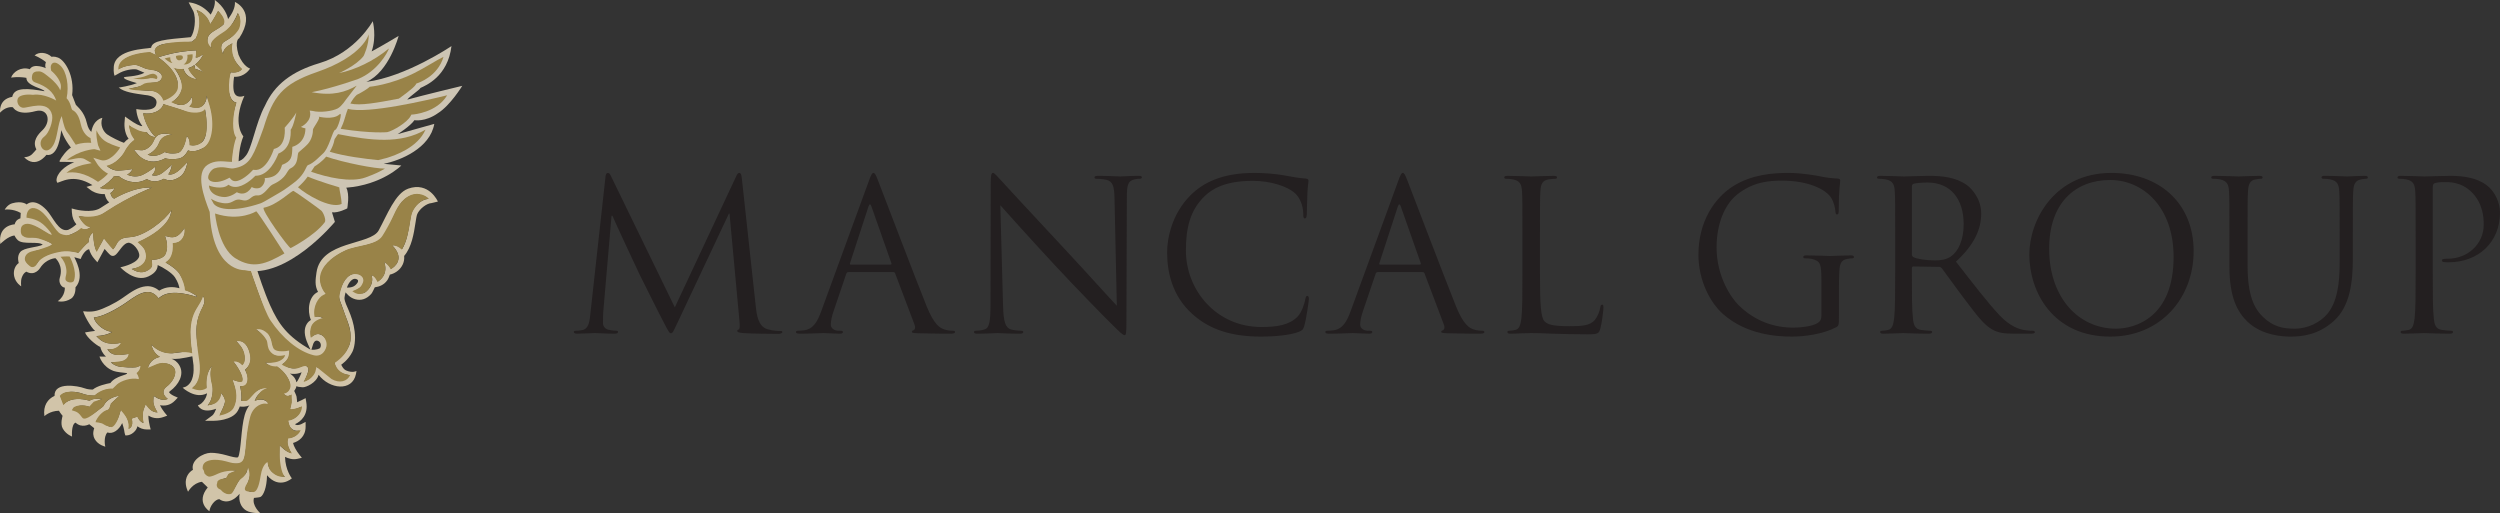 <?xml version="1.0" encoding="UTF-8"?><svg id="Layer_2" xmlns="http://www.w3.org/2000/svg" viewBox="0 0 472.287 96.941"><rect x="0" y="0" width="472.287" height="96.941" fill="#333333" stroke="none"/><defs><style>.cls-1{fill:#231f20;}.cls-2{fill:#998348;}.cls-3{fill:#d1c4a9;}.cls-4,.cls-5{fill:#85754e;}.cls-5{stroke:#fff;stroke-dasharray:5.816 5.816;stroke-width:.485px;}.cls-6{fill:#cdc5b4;}</style></defs><g id="Layer_1-2"><path class="cls-4" d="M18.253,24.616c-.135.761.05,1.834.273,2.823,0,0,.452,1.037.45,1.037l-1.093-.295c-.134-.035-2.937.212-5.227,2.019.924.044,2.379-.696,3.396-.109,0,0,1.262.728,1.262.728l-1.43.28c-.026.004-1.972.398-3.338,1.548,1.369-.248,3.414-.081,5.973,1.707.799-.487,1.522-1.126,1.883-1.551-1.242-.629-1.938-1.691-1.974-1.747l-.807-1.259,1.427.444c1.46.453,3.115-1.416,3.653-2.387-.866-.288-2.216-.711-3.059-1.355-.5-.381-1.129-1.132-1.388-1.883"/><path class="cls-4" d="M18.253,24.616c-.135.761.05,1.834.273,2.823,0,0,.452,1.037.45,1.037l-1.093-.295c-.134-.035-2.937.212-5.227,2.019.924.044,2.379-.696,3.396-.109,0,0,1.262.728,1.262.728l-1.43.28c-.026.004-1.972.398-3.338,1.548,1.369-.248,3.414-.081,5.973,1.707.799-.487,1.522-1.126,1.883-1.551-1.242-.629-1.938-1.691-1.974-1.747l-.807-1.259,1.427.444c1.46.453,3.115-1.416,3.653-2.387-.866-.288-2.216-.711-3.059-1.355-.5-.381-1.129-1.132-1.388-1.883"/><path class="cls-4" d="M19.047,30.241l-1.427-.444.807,1.259c.036.056.732,1.119,1.974,1.747-.36.425-1.083,1.064-1.883,1.551-2.559-1.788-4.604-1.956-5.973-1.707,1.366-1.15,3.312-1.544,3.338-1.548l1.43-.28c.001,0-1.262-.728-1.262-.728-1.017-.586-2.472.153-3.396.109,2.291-1.808,5.094-2.055,5.227-2.019l1.093.295c.002,0-.45-1.037-.45-1.037-.224-.989-.408-2.062-.273-2.823.259.751.888,1.503,1.388,1.883.842.644,2.193,1.067,3.059,1.355-.538.971-2.193,2.84-3.653,2.387Z"/><path class="cls-5" d="M19.047,30.241l-1.427-.444.807,1.259c.036.056.732,1.119,1.974,1.747-.36.425-1.083,1.064-1.883,1.551-2.559-1.788-4.604-1.956-5.973-1.707,1.366-1.15,3.312-1.544,3.338-1.548l1.43-.28c.001,0-1.262-.728-1.262-.728-1.017-.586-2.472.153-3.396.109,2.291-1.808,5.094-2.055,5.227-2.019l1.093.295c.002,0-.45-1.037-.45-1.037-.224-.989-.408-2.062-.273-2.823.259.751.888,1.503,1.388,1.883.842.644,2.193,1.067,3.059,1.355-.538.971-2.193,2.84-3.653,2.387Z"/><path class="cls-3" d="M77.077,35.658c-2.407.868-3.924,4.904-5.53,7.859-1.544,2.841-10.914,1.896-11.761,7.98-.183,1.32-.361,2.418.29,3.647-1.791.812-2.074,3.525-1.347,5.29-.286.183-.552.424-.758.746-.602.938-.526,2.245.226,3.885l.461,1.002c-4.374-2.539-6.006-4.776-7.632-8.406-1.143-2.552-2.307-6.19-2.307-6.19-.514-1.843-5.755-18.504-2.745-25.72,0,0-2.186-2.354.199-7.66,0,0-1.741.776-2.033-1.021-.176-1.083.082-2.567.082-2.567,2.048.125,3.023-1.556,3.023-1.556,0,0-1.239-.308-2.188-2.601-.809-2.844.122-3.11.118-3.109,3.359-5.112-.793-6.87-.793-6.87.071,1.09-.527,2.209-1.297,3.246-.114-.683-.732-2.36-2.511-3.613.144.893-.362,2.086-.776,2.761-1.817-2.259-4.162-2.314-4.162-2.314l.886,1.668c.589,1.386.215,4.045-.477,4.906-4.815.437-7.312.607-7.496,2.009-.878.222-6.772.198-7.054,3.569-.102,1.212.152,1.714.152,1.714l1.073-.603c1.282-.636,2.848-.719,3.179-.561.669.318,1.426.576,1.375.604-1.43.786-3.834.659-3.868.887-.041.275.901.627,2.455,1.06-1.309.552-3.434.844-3.434.844,1.078.896,2.989,1.109,4.894,1.39,1.788.132,2.46.844,2.203,1.737-.272,1.631-3.773.932-3.773.932-.021.019.071,1.905,1.148,3.219-.401.061-1.427-.491-2.522-1.273l-.76-.532c-.116,1.115-.142,1.602-.06,2.235.083.647.318,1.442.733,1.948-.312.203-.615.469-.88.781-.719-.235-2.483-1.103-3.177-1.598-.644-.46-1.437-1.734-.892-3.122,0,0-1.685.248-2.087,2.656-.299-.264-.644-.756-.844-1.66-.492-2.227-1.841-3.108-2.08-3.464l-.703-1.832c.473-3.603-1.319-6.559-2.667-7.079-.756-.291-1.202-.143-1.202-.143-.953-.876-2.42-1.005-3.227-.26,0,0,1.106.414,2.145,1.255,0,0-.293.758,0,1.15,0,0-2.323-1.052-3.047.19-1.632-.553-3.173.522-3.534,1.586,0,0,.913-.11,1.433-.093.972.031,1.459.144,1.459.144-.062,1.551,3.347,2.037,3.42,2.526-2.984-.514-5.724-.856-6.092,1.057C-.378,18.773.021,21.289.021,21.289c.832-.97,1.954-1.146,2.433-1.016,0,0,.759,1.682,4.29.715,2.348-.598,3.033,1.946,1.246,3.641-.756.717-1.964,2.016-1.117,3.588,0,0-.431.558-.832.932-.6.559-1.484.557-1.484.557,2.239,2.283,4.201-.448,4.201-.448,2.381.42,2.693-4.056,2.828-4.679,0,0,.367,1.45,1.812,3.307-.772.453-1.767,1.74-2.177,2.564l.122.131c.015-.004,1.549-.019,2.672.074-1.781.66-3.406,2.179-3.337,3.491l.115.365c.603.052,2.908-1.888,6.672.461-.03.01-.06.022-.088.03l-1.038.302.861.655c.057.043,1.054.779,2.581.707.154.703.438,1.227.852,1.566-.41.259-.789.504-1.128.721l-.552.355c-1.628,1.035-4.659.265-4.689.258l-.721-.188.039.743c.053.994.389,1.723.851,2.252-.462.417-1.051.84-1.567,1.054-1.802.487-2.857-2.455-4.054-3.73-2.37-2.52-3.771-1.074-3.771-1.074,0,0-.83-.766-2.758-.213-.876.251-1.398,1.193-1.398,1.193,0,0,1.505-.244,3.032.628l-.062,1.012s-.463.154-.713.418c-.311.354-.373.72-.373.72,0,0-3.2.1-2.717,3.717,0,0,1.457-1.515,2.689-1.605,0,0,.231.537.643.898,1.038.895,3.9.112,4.687.84-1.127.544-3.531.514-4.255,1.387-.697.84-.27,2.067-.27,2.067-.651.449-1.083,1.383-.877,2.465.246,1.289,1.331,1.943,1.331,1.943,0,0-.121-.981.101-1.624.338-.982.884-1.142.884-1.142,1.605.903,2.558-.643,2.593-.699,1.135-1.781,2.894-1.853,2.894-1.853,0,0,1.573,1.335.82,3.711-.268.846.265,1.799.953,1.852,0,0,.124,1.541-1.331,2.556,0,0,1.203.363,2.504-.473.948-.61.838-2.135.838-2.135,1.962-2.154-.305-5.694-.206-5.697l1.181.34c.501-1.262,1.213-1.828,1.608-1.841.18.67.525,1.297,1.039,1.878l.516.585,1.37-2.526c.361.429.825.955,1.116,1.181.146.114.329.164.512.14.398-.051.665-.396,1.068-.918.517-.67,1.251-1.76,2.044-1.546.98.264,2.22,1.998,1.674,2.841-.694,1.239-3.437,1.772-3.437,1.772.111.121,2.747,2.944,5.328,1.71,1.431-.685,1.706-1.508,1.725-2.135.953.406,2.721,1.477,3.263,2.331.561.886.771,1.586.843,2.057-1.168-.333-2.508-.361-3.824.454-.458-.388-1.327-.939-2.49-.834-1.481.134-2.815,1.075-4.105,1.985l-.321.226c-1.484,1.038-3.574,2.049-4.862,2.397-1.288.347-2.577.099-2.577.099-.016.385,1.347,3.007,2.241,3.725-.094-.008-1.894.289-1.894.289.248.842,1.974,2.352,2.887,2.757.108.466.379,1.198,1.062,1.797l-.073.013-1.15-.008s.545,1.933,2.676,2.726c.516.192,1.948.346,2.527.401.177.39-2.093.448-3.146,1.876-.712.136-2.502.532-3.302,1.226-.297.012-.946.004-1.617-.247-1.164-.437-5.745-1.278-5.626,1.451-1.272.567-2.203,1.848-1.912,3.828,0,0,1.003-.993,2.748-1.025.199.376.687.967.687.967,0,0-.493,1.49.024,2.394.657,1.15,1.76,1.514,1.76,1.514,0,0-.199-2.274.661-2.627,1.198,1.113,2.588.306,2.588.306l.937.743c-.307.916-.184,1.548.085,2.037.64,1.164,2.015,1.452,2.015,1.452-.053-.041-.388-1.842.388-2.682,1.034.356,2.173-.437,2.803-1.778.132.448.357,1.093.45,1.862l.133.469c.063.005,1.005.132,1.838-.831.219-.252.368-.551.453-.888.442.338,1.034.604,1.802.604h.704l-.176-.681c-.093-.366-.262-1.211-.264-1.941.634.386,1.608.713,2.827.277l.732-.261-.495-.599c-.273-.331-.639-.875-.865-1.384.844.169,1.929.069,2.822-.867l.538-.564-.714-.312c-.492-.217-.93-.587-.931-.727.001-.002.02-.07.177-.186,1.617-1.191,2.754-3.146,1.782-4.839-.434-.755-1.01-1.105-1.486-1.266.4.033.907.041,1.491-.032.748-.093,1.77-.304,2.426-.448.015.099.029.196.043.289.088.599.164,1.117.182,1.406.06,1.027.124,3.169-1.448,4.043l-.603.203s2.37,2.23,4.606,1.05c-.04.347-.18.75-.406,1.127-.362.602-.87,1.038-1.326,1.14,0,0,.643,1.689,3.453.653-.21.578-.467,1.083-.75,1.291l-1.343.984h1.665c.14,0,3.431-.021,4.502-1.857.163-.278.289-.561.393-.844.472.066,1.204.086,1.826-.231-.358.448-.675,1.044-.901,1.841-.37,1.296-.531,3.01-.674,4.52-.126,1.337-.298,3.166-.592,3.458-.243.179-1.427-.16-2.137-.362-1.067-.304-2.186-.49-3.035-.473-1.413.03-3.802,1.402-3.339,3.22,0,0-1.053.51-1.312,1.835-.224,1.149.388,2.295.388,2.295,0,0,.924-1.685,2.621-1.872.018.008,1.079,1.054,1.097,1.062-2.334,2.84.321,4.495.321,4.495.058-.874,1.018-2.283,1.892-2.271,0,0,1.688,1.444,3.809-1.02-.239,1.352.262,2.58,1.252,3.162.955.562,2.645.484,2.645.484,0,0-1.616-1.422-1.185-2.871.005-.018,1.056-.071,1.274-.205.497-.305,1.149-1.671,1.194-4.078,2.321,2.752,4.69.585,4.69.585,0,0-1.242-1.546-1.286-4.057.601.309,1.438.577,2.338.372l.839-.19-.532-.678c-.447-.57-1.012-1.505-1.133-2.128,1.016-.284,2.373-1.153,2.373-3.085v-.897l-.796.413c-.164.082-.71.286-1.044.131-.029-.014-.088-.043-.153-.117,1.139-.506,2.526-1.78,2.116-4.181l-.125-.736-.662.342c-.314.162-.643.313-.938.435,0,0-.05-.763-.108-1.053-.057-.29-.443-1.079-.443-1.079.205-.275.366-.589.44-.926q.132.184,1.176.234c.579.027,2.582-.814,2.991-2.361,2.035,2.711,6.348,3.246,7.058-.13l.1-.593s-.716.443-1.961-.093c-.598-.258-.919-1.096-.919-1.096,0,0,1.28-.822,2.082-2.382.396-.77.652-2.261.453-3.884-.194-1.576-.583-2.718-1.204-4.175-.248-.581-.679-1.421-.722-2.089-.012-.194.154-.947.204-1.127.196.166.715.989,1.829,1.298,1.073.3,2.144-.011,3.04-1.026.202-.229.654-1.229.654-1.229.83-.115,1.712-.422,2.355-1.324.186-.261.364-.699.498-1.079.758-.142,1.898-.76,2.425-1.908.198-.432.338-.98.271-1.617,1.428-1.649,1.833-4.267,2.128-6.186.114-.741.221-1.441.351-1.732.445-1.001,1.786-2.025,2.708-2.068l1.185-.287s-1.687-3.855-5.653-2.423ZM56.055,72.16c-.02.017-.039.038-.056.058-.082-.512-.404-1.097-1.227-1.642.596.095,1.196.09,1.734-.076.175-.056.331-.115.476-.172-.245.66-.73,1.649-.927,1.832ZM65.539,54.334c.294-.914.931-1.637,1.444-1.662.346-.016.588.171.63.26.042.087.053.301-.091.505-.418.591-.903.91-1.983.897ZM77.841,39.992c-.189.425-.297,1.124-.432,2.009-.241,1.562-.559,3.621-1.45,5.057-1.007-.944-1.901-.735-1.901-.735,1.115,1.131,1.472,2.191,1.056,3.152-.276.64-.821,1.077-1.232,1.296-.552-1.017-1.313-1.281-1.313-1.281.357,1.018.29,1.927-.201,2.7-.284.445-.653.767-.983.989-.56-1.226-1.237-1.194-1.237-1.194.396.943.019,1.994-.53,2.617-.547.618-.897.934-1.558.749-.296-.082-.936-.252-1.17-.369.517-.195,1.079-.475,1.419-.853.45-.497.578-1.126.335-1.638-.251-.532-.847-.828-1.595-.794-1.36.064-2.524,1.591-2.965,3.89-.172.899.323,1.54.704,2.778.446,1.447,1.292,3.075,1.404,4.511.131,1.67-.09,2.268-.751,3.37-.697,1.161-2.397,1.78-2.224,2.459.56,2.198,2.355,1.957,2.801,2.198-.853,1.42-3.992-.004-5.362-1.162l-1.229-.608c-.002-.001-.133.802-.133.802-.12.73-.457,1.294-1.001,1.676-.267.188-.551.308-.807.385.425-.816.829-1.865.78-2.268-.039-.327-.231-.487-.342-.553-.352-.211-.732-.062-1.174.111-.158.062-.336.132-.52.189-.911.283-1.851.078-2.809-.747.263-.09.221-.138.44-.309.489-.381.771-.935.837-1.643l.011-.824-.859.165c-.644.05-1.489.122-1.982-.331-.327-.299-.423-1.064-.529-1.487-.099-.396-.433-1.14-.76-1.454-1.239-1.19-2.285-.656-2.285-.656l-.002-.001c.012.005,1.03.6,1.791,1.945.12.212.225.606.264.892.07.505.045,1.054.661,1.619.591.542,1.358.756,2.515.624-.063.102.145.276-.846.771-1.012.506-2.617.446-2.617.446.931.747,1.511,1.052,2.244.822,0,0,1.866,1.044,2.425,3.049.246.892-.297,1.785-1.189,1.933,0,0,.443.879,1.301.383,0,0,.244.749.185,1.302-.053.482-.284,1.393-.284,1.393.158.129,1.126-.005,2.101-.486-.063,1.873-1.743,2.343-1.956,2.395l-.524.126c-.003.001.12.526.12.526.183.799.625,1.151.962,1.308.36.165.744.179,1.078.132-.395,1.124-1.609,1.312-1.771,1.332l-.396.048c-.004,0-.076.393-.076.393-.145.77.315,1.745.747,2.454-.764-.187-1.359-.704-1.367-.71l-.892-.793c-.001,0-.017,1.191-.017,1.191-.028,2.229-.119,3.832,1.083,4.794-1.302-.091-2.625-.722-2.985-1.755-.282-.453-.243-1.017-.183-1.197,0,0-1.169-.398-1.701,1.933-.429,1.883-.683,3.596-.86,3.671-1.028.435-1.584-.013-1.534-.959,1.194-2.453.539-3.645.539-3.645l-.369.119c.004.045.08,1.125-.724,1.598-.829.487-1.542,2.176-1.965,2.773-.253.357-.573.846-1.367.509-.431-.183-.868-.777-1.187-1.029-.508-.402-.118-1.269-.069-1.3.568-.375,1.4-.492,1.4-.492l.372-.697c.532-.362.822-.278,1.417-.674,0,0-1.142-.357-2.725.078,0,0-2.296.79-2.373.791-.758-.221-.508-.766-.911-1.385.208-.467-.028-1.154,2.017-1.268.633-.035,4.653,1.042,5.25.08.42-.676.539-1.765.769-4.204.135-1.465.45-3.083.789-4.283.485-1.717,1.788-2.493,3.082-2.319l.248-.174s-.692-1.265-2.669-.531c.032-.036.084-.06.096-.108.443-1.518,2.433-2.272,2.433-2.272-1.371-.356-2.493.711-3.243,1.542-.26.289-.53.589-.702.69-.31.18-.753.191-1.105.156.139-.943-.051-2.055-.213-2.772.257-.016.62.131.864-.027.243-.158.545-.468.609-1.057.073-.652-.155-1.333-.543-2.02.806-.642,1.297-1.567.99-2.894-.735-3.177-2.685-2.558-2.685-2.558.368.509,1.363,1.217,1.563,2.845.081.664.019,1.236-.41,1.629-.956-1.033-1.723-.63-1.723-.63.547.649,1.835,2.52,1.724,3.508-.021.198-.091.244-.119.261-.168.112-.555.071-.761.006l-1.013-.312c-.003,0,.332,1.004.332,1.004.317.952.71,2.784-.218,4.378-.415.71-1.498,1.055-2.41,1.207.453-.913.832-1.777.929-2.271.248-.744-.768-1.837-.768-1.837-.059.458-.188.846-.386,1.17l-.009-.002c-.001.008-.002.015-.003.022-.153.247-.346.458-.585.633-.451.332-1,.493-1.512.564.149-.178.292-.375.419-.586.507-.846.712-2.441.464-3.383-.333-1.263-.443-2.641.029-3.493,0,0-1.466.966-1.17,4.128l-.062-.089c-.974.691-1.726.373-2.461.041,1.087-.694,1.844-2.499,1.253-5.897-.275-1.584-.731-3.779-.547-5.665.162-1.655.71-2.699,1.204-3.74.672-1.417-.08-2.035-.08-2.035-.052.261-.265.731-.545,1.239-.604,1.09-1.486,2.032-1.76,4.357-.179,1.521.008,3.31.215,4.803-1.311.187-3.324.482-3.663.482-2.65,0-3.943-1.692-3.943-1.692.278,1.772,1.617,2.366,1.617,2.366-2.081.496-2.314,2.262-2.314,2.262l1.802-.791c1.14-.446,2.643-.232,3.188.66.684,1.12-.418,2.758-1.393,3.476-.57.419-.648.876-.613,1.184.054.49.431.882.807,1.159-.923.427-1.861-.101-1.908-.128l-.763-.441c-.002-.001-.057.877-.057.877-.048.759.403,1.634.791,2.236-1.015.006-1.585-.818-1.616-.857l-.607-.736c-.002-.002-.385.984-.385.984-.285.761-.18,1.864-.053,2.619-.812-.323-1.07-1.206-1.088-1.249l-1.124.401c.179.75.122,1.302-.168,1.64-.131.152-.122.185-.31.258.186-.956-.388-2.199-.844-2.759l-.699-.901-.35,1.144c-.474,1.542-1.461,2.248-1.858,2.126-.293-.092-.61-.264-.999-.563-.425-.327-.935-.19-1.471-.435.293-.398,1.076-1.471,1.473-1.707.952-.57,1.024-.529,1.024-.529,0,0,.22-.978.529-1.288.309-.31,1.469-1.341,1.469-1.341-2.121.312-2.933,1.512-3.098,1.959-.198.21-.448.391-.712.58-.713.507-1.949,1.719-3.046,1.299-1.256-.48-1.26-1.375-2.07-1.099.15-.204.192-.399.431-.519,1.304-.66,2.812-.031,2.812-.031,0,0,.452-.554.994-.865.821-.473,1.324-.697,1.324-.697-.894,0-1.629-.125-2.39.357-.712-.203-2.631-.644-4.036.065-.379.191-.588.327-.833.644l-.614-1.565c.882-1.174,3.119-.857,4.134-.477,1.172.439,2.314.391,2.359.385,0,0,1.432-1.341,3.495-1.25l.846-.828c.694-.644,2.867-1.016,3.991-.919,0,0,.234-.462-.294-1.214.825-.684.699-1.527.699-1.527l-.871.351c-.011.002-.787.18-3.017-.068-.9-.101-1.507-.542-1.834-.843l1.436-.048c2.011-.126,2.042-1.564,2.042-1.564-1.532.225-2.775.379-3.532-.194-.281-.21-.473-.457-.605-.692,1.048.315,2.33-.275,2.776-1.267,0,0-2.364.789-4.049-.449-.294-.216-.652-.575-.793-.744,2.23-.149,2.924-.793,2.924-.793-2.032-.298-3.294-1.959-3.413-2.723,2.345-.201,5.916-2.684,6.076-2.795l.323-.228c1.172-.828,2.386-1.682,3.576-1.79,1.138-.105,1.88.76,1.911.796l.334.395c.002.002.415-.31.415-.31,2.17-1.639,6.699.029,6.699.029.335-.116-.243-.387-.359-.463-.414-.272-1.041-.644-1.685-.842.004-.599-.129-1.543-1.022-2.953-.519-.821-1.624-1.618-2.667-2.201.38-.224.762-.541.986-.963.475-.897.509-1.9.437-2.637.336-.006.807-.154,1.181-.34.553-.277,1.224-1.319.971-2.669,0,0-.727,1.256-1.676,1.677-.41.181-.967.133-1.151.09l-.903-.211c-.002,0,.253.89.253.89.134.471.256,1.733-.222,2.635-.369.697-1.571.934-2.003.967l-.564.042c-.001,0,.061.562.061.562.057.51.111.993-1.08,1.562-.937.448-1.955.075-2.739-.406.84-.189,2.017-.321,2.566-1.402.288-.563.306-1.251.081-1.941-.23-.702-.74-1.143-1.359-1.715,6.62-2.957,6.172-6.05,6.172-6.05-1.137,1.88-5.112,4.961-7.763,5.086-2.443.115-2.336,1.157-2.961,1.969-.088.114-.115.186-.206.294-.359-.366-.877-1.01-1.195-1.412l-.566-.695-.438.843-.953,1.648c-.639-1.1-.615-3.559-.615-3.559-.644.446-.888,1.078-.925,1.87-.436.299-1.385,1.353-1.969,2.022-.455-.365-2.251-.383-2.687-.397-.904-.029-4.045.704-4.755,1.925-.809,1.391-1.442,1.089-2.13.359-.414-.438-.411-.903-.208-1.261.505-.891,3.357-1.347,3.36-1.331.914-.329,1.662-.918,1.662-.918.097-.026-2.021-1.233-3.299-1.329-.757-.057-1.931.09-2.234-.357-.138-.203-.371-.549-.306-1.115.107-.942,1.083-.796,1.747-.761,1.047.184,3.302,1.753,4.108,2.167,1.35.695,4.67-.909,5.338-1.536.657.383,1.346.04,1.941-.356,0,0-1.472-.178-2.362-2.022,1.153.19,3.153.565,4.675-.518l.631-.388c4.302-2.842,8.482-4.488,8.482-4.488-3.359-.253-7.14,2.08-7.14,2.08-.335-.128-.568-.481-.7-1.043.715-.448.764-.993.764-.993-.944.458-2.119.143-2.71.024,1.151-.64,2.219-1.6,2.659-2.265.307.062.616.087.928.076.858.74,2.902,1.68,4.989.637.084-.041.162-.087.24-.131.947.594,2.001.594,3.14-.006.026-.014.053-.033.08-.05.812.396,1.78.51,3.15-.448,1.037-.726,1.351-2.793,1.351-2.793,0,0-1.283,1.414-1.977,1.9-.749.525-1.246.615-1.682.504.578-.77.613-1.594.735-1.858,0,0-1.706,1.539-2.166,1.781-.623.328-1.155.408-1.655.239.876-.83.626-1.621.648-1.673,0,0-.979.873-2.353,1.561-1.11.554-2.218.345-2.986.003.362-.146.879-.622,1.027-1.068,0,0-2.402.435-3.268.257-.623-.128-1.141-.449-1.53-.774,1.679-.368,3.098-2.123,3.588-3.104.466-.929,1.385-1.763,1.706-1.763,0,0-1.072-1.68-1.072-2.8.952,1.008,2.703,1.353,3.27,1.26.61.978,1.677.903,1.677.903-1.859-1.661-2.365-4.505-2.365-4.505,1.679.313,3.499-.435,3.839-1.726.279.197,3.641,1.123,4.079,1.36.728.393,3.148.952,3.775-.308.286,1.656.668,5.476-.77,6.254-1.051.569-1.656.543-2.109.376.072-1.333-.63-1.634-.63-1.634-.324,1.865-.974,3.058-1.737,3.191-1.32.23-2.133-.095-2.14-.097l-.255-.104c-.004-.002-.239.14-.239.14-1.275.771-2.291.659-2.969.376.922-.394,1.764-1.155,2.172-2.22.614-1.603,2.486-1.542,2.486-1.542-1.289-.297-2.853-.541-3.499,1.074-.446,1.118-1.556,1.943-2.473,1.841l-1.358-.15.881,1.044c.7.829,2.645,1.992,5.104.639.419.117,1.29.281,2.477.075.837-.145,1.427-.768,1.844-1.569.834.321,1.657.174,2.932-.464,1.733-.866,2.519-4.388.976-8.881l-.387-.974s.066,2.118-1.906,2.254c-.02.001-1.345-.185-1.362-.196.916-.497.484-1.834.484-1.834-1.475,2.632-3.508,1.04-3.651.944.67-.591,1.692-1.386,1.823-2.806.085-.93-.63-2.344-1.415-3.51 0,0,.586.269,1.641.073.264,1.056,1.366,1.902,2.519,1.984,0,0-1.423-1.436-1.574-2.148.739-.226,1.118-.572,1.118-.572l.156.746c.529.057,1.541.597,1.683.812,0,0-.957-1.259-1.696-1.655.902-.649,1.476-1.746,1.476-1.746.011-.008-.1-.106-.099-.106-.194.079-.986.641-1.266.507l.146-.934-.053-.39c-.223-.015-2.579.152-4.276.525-1.706.375-2.937.788-2.937.788,0,0,3.093,2.043,3.636,4.455.377,1.673-1.941,3.448-2.539,3.569-.448-1.05-1.442-1.701-2.486-1.734-.912.103-3.861-.312-4.046-.415,2.766-.325,2.766-1.017,4.926-1.112.89-.039,1.986-1.098.68-1.972-.494-.33-1.242-.458-2.137-.579-.789-.106-1.659-.836-2.511-.789-2.025.111-2.854.755-2.854.755-.204-2.855,5.803-3.05,5.839-3.058l1.109.494-.245-.877c.539-1.591,2.45-1.303,7.017-1.678l.739-.609c.884-1.574,1.086-3.651.174-5.346.419.125,1.894.751,2.54,2.716.802-1.111,1.498-2.562,1.498-2.562,0,0,1.24,1.302,1.103,2.419l-.083.092c-.686.776-2.591,1.39-2.918,2.364-.569,1.696.669,2.051.669,2.051,0,0-.287-.764.553-1.555.411-.387,1.766-1.139,2.54-1.887.637-.615,1.423-1.989,1.867-3.099,0,0,.667,1.222.328,2.242-.865,2.594-2.838,2.821-3.267,3.503-.625.996.198,2.011.198,2.011,0,0-.356-.948,1.709-2.048,0,0-.557,1.253.272,2.923.472.951,1.465,1.912,1.465,1.912-.404.857-2.048.632-2.048.632-.735,1.478-.697,5.449,1.061,5.733-1.59,4.73-.166,6.655-.166,6.655-1.883,4.123-.121,18.806,2.883,25.359,0,0,2.263,6.27,2.711,7.529,1.336,3.767,6.731,8.143,8.438,8.269,1.161.085,2.147.435,2.873-.783.332-.557.629-1.303.398-1.939-.223-.612-.806-1.181-1.437-1.338-.622-.155-1.164.219-1.514.526-.237-.811-.111-1.403.061-1.893.463-1.309,2.344-1.507,2.344-1.507-.494-.347-1.039-.574-1.535-.446-.766-1.875,1.298-3.792,1.395-3.849l.576-.334c.001-.001-.367-.557-.367-.557-.73-1.108-.922-2.244-.574-3.375.633-2.048,2.63-3.438,4.507-4.312,2.1-.976,6.154-.94,7.534-3.042.545-.832,1.048-2.274,1.429-3.104.825-1.793,1.499-3.553,3.474-4.305,1.362-.517,2.767.182,3.294.62-1.504.129-2.654,1.373-3.125,2.433ZM58.823,66.069l.342-1.084c.025-.074.267-.76.801-.626.357.089.515.338.585.529.107.294.068.634-.099.867-.107.123-.728.374-1.629.315Z"/><path class="cls-2" d="M12.37,52.744c.047.654,1.396.855,1.603.27.677-1.917-.819-4.554-.819-4.554-.591-.068-1.724.049-1.724.049,0,0,.706.675.99,1.804.353,1.4-.096,1.777-.05,2.432Z"/><path class="cls-2" d="M77.739,36.81c-1.976.746-2.821,2.635-3.651,4.425-.382.828-1.32,2.52-1.865,3.353-1.192,1.822-4.845,1.728-6.947,2.698-1.88.869-4.046,2.326-4.684,4.372-.351,1.13-.092,2.365.635,3.475,0,0,.315.353.314.354l-.414.218c-.936.376-2.126,2.211-1.683,4.206.496-.128,1.038-.162,1.532.184,0,0-1.721.292-2.183,1.601-.172.49-.303,1.304-.066,2.114.35-.306.994-.829,1.616-.674.631.157,1.005.615,1.228,1.228.231.636.166,1.337-.34,2.045-.508.71-1.239.879-1.954.705-2.933-.712-5.96-3.283-8.191-6.599-1.228-1.826-3.681-9.283-3.681-9.283-1.383-3.994-2.8-6.078-3.684-17.108-.171-2.607.278-6.778.921-8.13-.851-1.04-.759-3.918.002-6.611-1.841-.275-1.447-4.291-1.061-5.733.884.249,1.864-.159,2.15-.602,0,0-2.345-1.731-1.839-4.864-.061.036-.484.282-.484.282,0,0-1.208.472-1.273,1.698,0,0-.868-1.619.258-2.28,1.174-.686,2.039-1.294,2.663-2.273.429-.675.556-2.341-.132-3.137-.059.295-.864,2.428-2.697,3.58-2.083,1.309-2.72,2.086-2.263,2.961,0,0-.648-.459-.729-1.233-.044-.412-.116-1.189,1.199-1.911,1.325-.727,1.859-1.34,1.859-1.34.474-1.118-1.101-2.442-1.101-2.442,0,0-.934,1.706-1.48,2.451-.607-2.079-2.445-2.615-2.59-2.651.736,1.275.697,3.491-.141,5.391l-.739.609c-.043-.019-7.635-.233-6.952,1.934l.115.533-1.08-.529c-.046-.001-6.251.272-5.957,3.352,0,0,.459-.64,2.943-.913.916-.101,2.009.94,3.629.996.758.026,2.085.643,1.477,1.748-.501.911-2.551.278-3.415.931-.857.647-2.724.78-2.724.78.343.305,1.949.388,3.865.413,2.288.03,2.696,1.865,2.696,1.865.179.052,2.662-.893,2.781-2.509.243-3.272-3.765-5.662-3.765-5.662,0,0,1.807-.571,3.369-.883,1.762-.353,3.844-.429,3.844-.429l-.087,1.379c.282.055.876-.209,1.26-.562-.001,0,.083.154.07.159,0,0-.518.996-1.447,1.693.2.198,1.516,1.444,1.516,1.444-.445-.269-1.307-.601-1.503-.6l-.156-.746c-.114.096-.567.435-1.118.572-.018.728,1.574,2.148,1.574,2.148-.941-.237-2.117-.578-2.519-1.984-.693.071-1.655-.006-1.93-.256,1.278,1.143,1.857,3.322,1.559,4.208-.455,1.352-1.138,1.892-1.926,2.313.116.126.871.435,1.673.538.984.127,1.743-.55,2.225-1.503,0,0,.197,1.111-.28,1.525.017.011-.223.302-.204.308,1.428.478,2.583.41,3.133-1.196l.135-.862.299,1.081c1.394,3.992.729,7.642-.754,8.63-1.113.742-2.232.926-3.066.606-.417.8-1.007,1.423-1.844,1.569-1.187.206-2.058.042-2.477-.075-2.459,1.353-4.259.215-5.13-.67l-.775-.918,1.326.071c.917.102,2.027-.724,2.473-1.841.646-1.615,2.162-1.388,3.45-1.09,0,0-1.865-.188-2.486,1.479-.399,1.069-1.25,1.889-2.171,2.283.679.284,1.743.412,3.018-.359,0-.001.235-.142.239-.14l.254.104c.008.002.821.327,2.141.097.763-.132,1.412-1.326,1.737-3.191,0,0,.62.389.547,1.721,3.394.538,3.666-3.108,2.89-6.85-.424.774-2.272.884-3.727.356-1.384-.502-4.104-1.291-4.104-1.291-.544,1.642-2.712,1.96-3.839,1.726.092,1.095.94,3.177,2.35,4.522,0,0-1.103-.02-1.662-.92-.428-.062-1.241-.118-2.014-.583-.3-.181-1.162-.502-1.359-.793-.037.162.189,1.07.331,1.543.168.557.77,1.254.77,1.254-.321,0-1.429,1.207-1.895,2.136-.49.981-1.753,2.401-3.432,2.769.389.325,1.062.744,1.685.872.866.178,3.21-.247,3.21-.247-.149.446-.656.896-1.018,1.042.768.343,1.925.568,3.035.013,1.374-.688,2.306-1.52,2.306-1.52-.022.051.086.886-.65,1.616.5.169,1.08.105,1.703-.223.459-.242,2.092-1.75,2.092-1.75-.09.328-.132,1.042-.71,1.812.436.111.982.037,1.731-.488.694-.486,1.913-1.831,1.913-1.831,0,0-.299,1.982-1.336,2.707-1.37.958-2.338.844-3.15.448-.027.017-.107.064-.134.077-1.023.537-2.139.572-3.086-.021-.079.044-.157.09-.24.131-2.086,1.044-4.082.12-4.94-.62-.311.01-.669-.03-.976-.092-.44.665-1.556,1.654-2.707,2.294.591.119,1.807.447,2.751-.011,0,0-.043.503-.757.951.132.562.414.931.748,1.058,0,0,3.734-2.336,7.093-2.083,0,0-4.254,1.585-8.556,4.427l-.557.357c-1.453.925-3.596.746-4.749.556,1.232,2.441,2.323,2.094,2.323,2.094-.595.397-1.17.577-1.827.193-.473.444-1.385,1.104-2.427,1.329-.582.073-1.399-.117-1.793-.461-1.093-.955-2.293-3.742-4.176-4.506-1.231-.5-1.965.371-1.928,1.683,0,0,1.849.143,3.094,1.213.596.512,1.36,1.338,1.701,1.974-.379.237-2.219-1.411-3.897-1.916-1.112-.341-1.751.121-1.901.58-.1.305-.196,1.244.297,1.588,1.125.785,1.692-.089,3.757.734.295.118,2.163.704,1.64,1.006-.521.301-2.588.939-2.443.888,0,0-1.531.364-1.499.389-.776.28-1.118.901-1.056,1.459.064.579.936,1.257,1.116,1.349.327.17.837.053,1.15-.52.808-1.481,3.027-2.068,4.664-2.341,1.488-.248,3.148.256,3.148.256.583-.669,1.532-1.723,1.968-2.022.038-.791.183-1.345.828-1.791,0,0,.052,2.527.692,3.627l1.369-2.521.513.649c.317.401.852,1.043,1.211,1.409.091-.108.198-.247.286-.36.626-.812.518-1.855,2.962-1.969,2.652-.125,6.625-3.206,7.763-5.086,0,0,.25,3.07-6.369,6.027.619.572,1.186.999,1.415,1.702.225.689.248,1.288-.039,1.851-.467.919-1.574,1.328-2.467,1.528.784.481,1.802.854,2.739.406,1.19-.57,1.137-1.052,1.08-1.563,0,0-.062-.561-.061-.561l.563-.042c.432-.034,1.634-.271,2.003-.967.478-.902.356-2.164.222-2.635,0,0-.254-.89-.253-.89l.903.211c.184.043.741.091,1.151-.09.949-.42,1.572-1.595,1.572-1.595.254,1.35-.531,2.294-1.085,2.571-.373.186-.772.244-1.109.251.073.737.037,1.791-.438,2.687-.224.422-.574.73-.954.953,1.043.583,2.145,1.345,2.648,2.176.705,1.163,1.061,2.503,1.057,3.101.644.198,1.37.511,1.784.784.116.076.694.346.359.462,0,0-4.53-1.669-6.7-.029,0,0-.413.311-.415.31l-.334-.395c-.03-.036-.773-.901-1.91-.796-1.19.108-2.403.962-3.576,1.79l-.324.227c-.159.112-3.73,2.594-6.075,2.795.119.764,1.381,2.426,3.413,2.723,0,0-.694.644-2.924.793.14.169.499.527.793.743,1.685,1.239,3.816.496,3.816.496-.446.991-1.742,1.363-2.543,1.221.132.235.325.481.605.691.757.573,1.843.443,3.375.219,0,0,.029,1.311-1.982,1.437l-1.338.148c.327.301.934.742,1.834.843,2.23.248,3.007.071,3.017.068l.7-.266s.099.694-.726,1.379c.528.752.42,1.142.42,1.142-1.441-.381-3.411.353-4.105.998l-.812.784c-2.062-.091-3.391,1.259-3.391,1.259-.046.005-1.14.145-2.311-.295-1.015-.38-3.406-.76-4.289.414l.667,1.752c.245-.318.555-.577.934-.769,1.405-.709,3.324-.269,4.036-.064.761-.482,1.495-.357,2.39-.357l-1.617.539-.854.933c-.022-.006-1.53-.598-2.834.062-.239.121-.31.422-.46.626,1.087.315,1.266.446,1.96,1.381.603.814,2.647-1.122,3.359-1.629.265-.189.514-.37.712-.58.165-.447.791-1.593,2.912-1.905l-1.597,1.491s-.211,1.095-.6,1.169c-.94.179-2.01,1.416-2.277,2.319,0,0,1.113.074,1.538.401.389.299,1.099.429,1.392.52.397.122,1.091-.674,1.565-2.217l.3-.974.644.79c.455.559,1.028,1.685.76,2.772.189-.073.368-.178.499-.331.29-.339.347-.891.168-1.641l1.035-.332c.018.043.365.857,1.177,1.18-.126-.755-.231-1.859.053-2.619,0,0,.328-.874.331-.873l.601.716c.031.039.662.771,1.677.766-.388-.603-.839-1.478-.791-2.236,0,0,.055-.878.057-.877l.762.441c.048.026.985.554,1.908.128-.376-.276-.754-.669-.807-1.159-.035-.308.043-.766.613-1.184.974-.717,2.076-2.357,1.393-3.475-.545-.893-2.081-1.239-3.221-.793l-1.716.727s.18-1.569,2.261-2.065c0,0-1.338-.594-1.616-2.366,0,0,1.099,1.712,3.748,1.712.507,0,2.377-.553,3.943-.018-.228-1.569-.448-3.559-.252-5.229.273-2.325,1.156-3.267,1.759-4.357.28-.508.493-.979.546-1.239l.196.505c.099.644.061.938-.277,1.548-.558,1.008-.978,1.995-1.14,3.65-.184,1.887.171,4.29.404,5.881.097.65.172,1.163.192,1.501.125,2.115-.429,3.641-1.517,4.335.735.332,1.86.658,2.835-.033-.297-3.162,1.03-4.155,1.03-4.155-.488.622-.403,2.156-.07,3.421.248.941.127,2.564-.38,3.41-.127.212-.269.409-.419.586.512-.071,1.157-.159,1.609-.492.238-.175.431-.386.585-.633.001-.006.002-.013.003-.021l.008.002c.198-.324.327-.711.386-1.17,0,0,.894,1.134.646,1.878-.097.494-.582,1.474-1.034,2.386.912-.153,2.224-.653,2.638-1.363.929-1.593.535-3.426.218-4.378,0,0-.336-1.004-.332-1.004l1.012.312c.207.065.594.106.762-.007.028-.017.098-.063.119-.261.111-.988-1.177-2.859-1.725-3.507,0,0,.89-.209,1.663.689.429-.393.551-1.024.47-1.688-.2-1.627-1.194-2.336-1.563-2.845,0,0,1.976-.586,2.543,2.626.199,1.12-.138,2.111-.944,2.753.388.687.539,1.525.421,2.172-.182,1.002-1.093.916-1.351.932.163.717.352,1.829.213,2.772.351.034.891.096,1.201-.084.172-.101.442-.4.703-.689.75-.832,1.45-1.748,3.146-1.615,0,0-.978.051-1.691,1.052-.4.459-.822,1.31-.838,1.328,2.2-.777,2.526.54,2.526.54l-.243.028c-.562-.2-2.461.188-3.096,2.415-.344,1.199-.618,3.087-.753,4.551-.23,2.439-.261,3.506-.893,3.991-.674.518-1.702.269-3.007-.103-.906-.258-2.054-.341-2.679-.238-1.436.24-1.705.883-1.659,1.651.403.62.124.262.378.95.078-.002.255.386.773.535.478.045,1.098-.256,1.741-.553,1.543-.712,3.437-.553,3.437-.553,0,0-.921.238-1.452.598l-.473.781c-.347.22-1.028,0-1.591.597-.04.042-.106.65-.166.663.031.867.756.822.859,1.05.073.16,1.073,1.063,1.944.628.594-.514,1.052-2.348,1.87-2.853,1.011-.626,1.234-2.033,1.23-2.079v.004s.855,1.667-.368,3.356c-.699,1.397.504,1.094,1.16,1.265,1.069.277,1.425-1.927,1.635-3.187.356-2.129,1.266-2.452,1.266-2.452,0,0,.144.936.426,1.389.613.847,1.544,1.512,2.878,1.385-.766-.66-1.065-3.39-.987-4.721,0,0,.016-1.191.017-1.191l.892.793c.008.007.603.524,1.368.711-.432-.709-.891-1.684-.747-2.453,0,0,.073-.393.076-.393l.396-.048c.162-.02,1.551-.394,1.946-1.517-.334.046-.892.219-1.253.053-.338-.156-.779-.509-.962-1.308,0,0-.122-.525-.12-.526l.524-.126c.213-.052,2.006-.726,2.069-2.599-.975.481-2.059.643-2.218.515l.288-1.218-.015-1.53c-.977.687-1.472-.156-1.472-.156.892-.149,1.435-1.04,1.189-1.933-.558-2.005-2.478-3.221-2.478-3.221-.241.061-1.299.052-2.232-.693,0,0,1.715.158,2.727-.347.992-.496.962-.988,1.026-1.089-1.241.297-1.972.132-2.564-.411-.616-.565-.703-1.193-.771-1.699-.039-.287-.073-.533-.193-.746-.76-1.345-1.94-1.957-1.952-1.962l.002.001s.932-.438,2.173.751c.325.314.595.991.694,1.388.105.423.217,1.287.545,1.585.494.454,1.536.397,2.18.347l.723-.127-.164.94c-.066.708-1.052,1.637-1.315,1.727.836.54,2.189.956,3.1.672.184-.057.362-.127.52-.189.442-.173.822-.322,1.174-.111.111.066.207.28.247.607.048.402-.494,1.502-.919,2.318.256-.076.773-.301,1.04-.488.544-.383,1.14-1.024,1.259-1.755,0,0,.137-.619.139-.618l2.848,2.292c1.528.893,2.988.438,3.501-.73-2.198-.302-2.665-1.57-2.922-2.312,0,0,1.754-1.056,2.516-2.718.418-.911.635-1.546.461-2.967-.175-1.429-.777-2.763-1.404-4.511-.438-1.22-.803-1.824-.629-2.722.446-2.298,1.463-3.813,2.822-3.874.748-.032,1.343.266,1.594.798.241.514-.151,1.209-.407,1.538-.313.401-1.083.706-1.601.9,0,0,.461.39.973.507.669.153,1.435-.119,1.984-.736.551-.622,1.059-1.823.666-2.766,0,0,.568.024,1.124,1.251.331-.22.774-.542,1.058-.986.493-.772.582-1.732.226-2.751,0,0,.669.317,1.218,1.335.412-.218,1.036-.727,1.314-1.366.418-.959.111-1.963-1.001-3.095,0,0,.769-.191,1.774.755.893-1.435,1.286-3.406,1.531-4.968.139-.885.284-1.706.474-2.13.474-1.059,1.553-2.372,3.057-2.497-.404-.587-1.863-1.263-3.227-.749Z"/><path class="cls-2" d="M16.052,30.091s1.262.728,1.262.728l-1.43.28c-.026.004-1.972.398-3.338,1.548,1.369-.248,3.414-.081,5.973,1.707.799-.487,1.522-1.126,1.883-1.551-1.242-.629-1.938-1.691-1.974-1.747l-.807-1.259,1.427.444c1.46.453,3.115-1.416,3.653-2.387-.866-.288-2.216-.711-3.059-1.355-.5-.381-1.129-1.132-1.388-1.883-.135.761.05,1.834.273,2.823,0,0,.452,1.037.45,1.037l-1.093-.295c-.134-.035-2.937.212-5.227,2.019.924.044,2.379-.696,3.396-.109Z"/><path class="cls-2" d="M34.676,12.188c1.334.072,1.848-.963,1.696-1.946l-.975.115c.184,1.344-.72,1.831-.72,1.831Z"/><path class="cls-2" d="M33.952,11.391c.378-.058.815-.404.483-.851-.415-.232-1.198.038-1.198.038-.051.326.194.893.715.813Z"/><path class="cls-2" d="M31.105,11.045s1.001.922,1.477.843c0,0-.474-.309-.418-1.059-.317-.012-1.059.216-1.059.216Z"/><path class="cls-2" d="M9.847,21.758c.21,1.164-.586,3.397-1.485,4.05-1.769,1.283.203,4.09,1.681,1.653.85-1.402.835-4.097,1.625-5.535,0,0,.367,2.085.88,2.842.904,1.141,1.128,1.685,1.764,2.578,1.117-.398,2.191-.42,2.921-.359-.073-.306-.116-.608-.134-.9-.531-.236-1.479-.899-1.853-2.68-.288-1.377-.825-2.272-1.543-2.608-.297-.139-.26-1.359-1.12-2.242.498-2.323,0-5.075-1.178-6.157-1.048-.963-1.629-.55-1.8.065-.077.276.073.905.073.905.581.454,2.352,2.215,1.69,3.697-.248-.826-1.392-1.926-1.867-2.302-.707-.56-1.454-1.271-2.113-1.281-.69-.01-1.196.12-1.321.793-.074.403-.151,1.053.605,1.306,2.181.731,3.437,1.832,3.945,3.412,0,0-2.348-1.407-4.382-1.079-1.339-.156-2.352.08-2.727.48-.494.526-.173,1.815.784,1.958.865.13,4.917-1.671,5.556,1.403Z"/><path class="cls-2" d="M29.554,14.952c.379-.293.115-.851-.508-1.002,0,0-.368-.122-1.302.316-.666.313-1.834.552-2.59.515,1.354.357,2.838.076,2.838.076.571-.209,1.145-.084,1.562.095Z"/><path class="cls-6" d="M46.192,51.031c8.047,1.814,17.074-9.113,17.074-9.113l-.549-1.807c1.21.153,2.887-.743,2.887-.743,0,0,.506-2.688-.195-3.908,6.775-.525,10.406-4.194,10.406-4.194l-3.334-.322c3.143-.605,8.761-2.93,9.563-7.542l-6.923,1.94s2.41-1.518,3.171-2.639c0,0,2.032.384,4.445-1.325,2.327-1.452,4.594-5.164,4.594-5.164,0,0-7.578,1.823-10.396,2.609.474-.625,2.297-1.81,2.516-2.22.943-.428,5.159-2.132,5.841-7.899,0,0-8.559,5.805-16.076,6.762,4.307-1.849,6.093-8.684,6.093-8.684,0-.002-3.171,1.91-5.102,2.938.992-2.84.212-5.715.212-5.715,0,0-3.193,5.877-10.057,7.919-5.272,1.568-8.511,4.082-10.299,8.033-1.768,3.203-2.49,8.303-3.719,9.574-1.719,2.285-4.479-.089-7.11,1.592-2.37,1.514-.742,6.028.384,8.92.511,11.372,6.573,10.988,6.573,10.988"/><path class="cls-2" d="M49.226,38.411c.649-.218,3.088-1.764,3.67-2.062.702-.36,2.553-1.74,3.091-2.197,1.693-1.438,1.855-2.843,2.181-2.952,1.122-.374,2.392-1.817,2.724-2.079,1.281-1.009,1.932-4.503,2.428-4.59.496-.088,1.514-3.582.82-2.93-1.207,1.133-3.969.431-3.969.431.579.135-1.067,2.132-1.051,2.469.024.48-.148,1.797-.967,2.692-.62.677-1.475,1.309-1.722,1.566-.405.418.128,2.226-1.523,3.038-.843.414-.549,1.772-3.43,3.068-.742.334-1.585,2.141-2.852,2.049-1.344-.098-1.318,1.334-2.984.865-1.401-.394-1.531.699-3.132.627-.533-.024-1.681-.212-2.67-.881l.53.971c.891,1.107,3.85,1.598,8.856-.084Z"/><path class="cls-2" d="M58.129,33.356c-.038.054-.076.108-.116.166-.422.597-1.022,1.229-1.722,1.849,1.428,1.285,6.093,4.15,8.241,3.16-.019-1.238-.424-2.573-.436-3.136,0,0-3.94-1.156-5.967-2.04Z"/><path class="cls-2" d="M61.617,29.591c-.865,1.018-1.81,1.624-2.182,1.84-.12.213-.326.523-.666,1.012,3.042,1.073,7.512,2.096,10.293,1.077,1.831-.672,2.578-1.036,3.661-1.67-1.846.041-7.781-1.124-11.106-2.26Z"/><path class="cls-2" d="M63.861,25.338c-.047.067-.095.134-.146.198-.219.355-.403.611-.504.747-.161.917-.5,1.71-.916,2.382,2.703.846,6.745,1.348,9.152,1.584,0,0,1.423-.349,1.629-.414,1.635-.515,5.818-1.949,7.308-5.336-4.77,2.768-10.337,2.052-16.523.84Z"/><path class="cls-2" d="M52.592,29.014c-.362.962-1.785,4.229-4.341,4.189-.562.573-2.213,2.109-3.789,2.117-.483.002-.927-.146-1.301-.426-1.121,1.061-3.575.25-3.685.142.109,1.966,2.524,2.273,3.223,2.174,1.198-.171,2.037-.898,2.037-.898,1.825.942,2.821-.981,2.821-.981.647.406,1.558.279,1.841-.062.68-.587.721-1.573.583-1.628,0,0,1.282.028,2.106-.595.993-.751,1.188-1.894,1.188-1.894,1.865-.719,1.915-1.521,1.95-3.413,0,0,2.467-.544,2.477-3.493-.408-.062-.854-.267-.854-.267,0,0,2.264-1.047,1.66-3.092l.574.074c1.313.35,3.7.063,4.727-.485.713-.381,1.505-1.605,1.505-1.605.02-.035,2.076-2.688,2.076-2.688-2.068,1.171-4.43,2.002-8.504,1.233,3.838-.727,8.764-2.495,8.764-2.495,3.651-1.473,5.575-4.964,5.829-5.77-2.891,2.404-6.452,4.063-9.435,4.66,0,0,3.255-1.404,4.647-3.233,0,0,1.014-2.022.971-4.108,0,0-.971,4.108-9.828,7.156-6.533,2.248-8.231,4.604-10.045,10.541,0,0-.447,1.231-.766,2.091-1.397,3.741-2.167,5.109-4.951,5.557-.749.12-1.981-.557-3.572-.004-.66.229-1.616,1.636-.948,2.22.758.663,2.347.305,3.439-.272l.37-.196.284.308c.228.245.485.358.81.357,1.145-.004,2.676-1.411,3.17-1.952l.188-.205.275.029c2.241.243,3.546-3.645,3.559-3.683l.088-.269.27-.083c2.166-.667,1.776-3.943,1.776-3.943,0,0,1.659-1.846,2.196-2.866,0,0-.506,2.628-1.068,3.261.053,1.045-.006,3.565-2.318,4.496Z"/><path class="cls-2" d="M67.384,17.929c-.437.406-.837.952-1.198,1.63,1.851.445,5.017-.14,9.157-.924,0,0,2.845-1.985,3.211-2.666,0,0,.105-.194.107-.194l.208-.067c.17-.054,3.841-1.267,4.913-4.973-1.132.525-3.543,2.09-5.507,3.066-4.509,2.243-8.434,2.592-8.434,2.592-.336.35-1.422,1.027-2.457,1.535Z"/><path class="cls-2" d="M65.723,20.561c-.166.414-.321.862-.462,1.341l.013.004c-.023.076-.052.15-.079.224-.011.038-.022.075-.033.112-.217.791-.504,1.5-.795,2.1,5.887.922,8.79.622,8.79.622,1.134-.253,3.786-1.847,4.415-3.043,0,0,.141-.271.143-.271l.304-.02c.049-.003,4.512-.341,6.455-3.634-3.67.911-15.109,3.593-18.751,2.564Z"/><path class="cls-2" d="M55.457,36.07c-.325-.144-3.051,2.675-5.608,3.164-.74.141,4.773,7.767,5.074,7.63,0,0,4.524-2.321,6.43-4.879.305-.41-.253-1.823-.644-2.185-.39-.363-4.895-3.574-5.252-3.73Z"/><path class="cls-2" d="M48.401,39.914s-3.078,1.987-7.771.418c0,0,.561,6.41,3.844,8.462,3.35,2.094,5.815,1.06,9.262-.918,0,0-4.98-7.805-5.335-7.962Z"/><path class="cls-1" d="M142.786,57.99c.158,1.42.434,3.629,2.131,4.181,1.144.355,2.169.355,2.564.355.197,0,.316.04.316.197,0,.237-.355.355-.829.355-.868,0-5.128-.039-6.587-.158-.907-.079-1.104-.197-1.104-.395,0-.158.079-.236.276-.276s.236-.71.158-1.42l-1.893-20.472h-.118l-9.664,20.511c-.828,1.736-.947,2.091-1.301,2.091-.276,0-.473-.395-1.223-1.815-1.025-1.933-4.418-8.757-4.615-9.151-.355-.71-4.773-10.177-5.207-11.242h-.158l-1.578,18.302c-.039.631-.039,1.341-.039,2.011,0,.592.434,1.105,1.025,1.223.67.158,1.262.197,1.499.197.158,0,.316.079.316.197,0,.277-.237.355-.71.355-1.46,0-3.353-.118-3.668-.118-.355,0-2.248.118-3.313.118-.395,0-.67-.079-.67-.355,0-.118.197-.197.395-.197.315,0,.592,0,1.183-.118,1.302-.237,1.42-1.775,1.578-3.274l2.84-25.718c.04-.434.197-.71.434-.71.237,0,.395.158.592.591l12.07,24.811,11.597-24.771c.158-.355.315-.631.592-.631.276,0,.394.315.473,1.065l2.642,24.258Z"/><path class="cls-1" d="M164.133,34.205c.473-1.302.631-1.538.868-1.538.237,0,.395.197.868,1.42.592,1.499,6.784,17.79,9.191,23.785,1.42,3.511,2.564,4.141,3.392,4.378.592.197,1.183.236,1.577.236.237,0,.395.04.395.237,0,.237-.355.316-.788.316-.592,0-3.471,0-6.193-.079-.749-.04-1.183-.04-1.183-.277,0-.158.118-.236.277-.276.236-.079.473-.434.236-1.065l-3.668-9.703c-.079-.158-.158-.236-.355-.236h-8.481c-.197,0-.316.118-.395.315l-2.367,6.982c-.355.986-.552,1.933-.552,2.643,0,.789.829,1.144,1.499,1.144h.395c.276,0,.395.079.395.237,0,.237-.237.316-.592.316-.947,0-2.643-.118-3.077-.118-.434,0-2.603.118-4.457.118-.512,0-.749-.079-.749-.316,0-.158.158-.237.355-.237.276,0,.829-.039,1.144-.079,1.814-.236,2.603-1.736,3.313-3.708l8.954-24.495ZM168.236,49.983c.197,0,.197-.118.158-.276l-3.747-10.65c-.197-.592-.395-.592-.592,0l-3.471,10.65c-.079.197,0,.276.118.276h7.534Z"/><path class="cls-1" d="M189.49,57.674c.079,3.235.473,4.26,1.538,4.576.749.197,1.617.236,1.972.236.197,0,.315.079.315.237,0,.237-.236.316-.71.316-2.248,0-3.826-.118-4.181-.118-.355,0-2.012.118-3.787.118-.395,0-.631-.04-.631-.316,0-.158.118-.237.316-.237.316,0,1.025-.039,1.617-.236.986-.276,1.183-1.42,1.183-5.009l.04-22.602c0-1.538.118-1.972.434-1.972s.986.868,1.381,1.262c.592.67,6.469,7.021,12.543,13.529,3.905,4.181,8.204,8.994,9.467,10.295l-.434-20.038c-.04-2.564-.316-3.432-1.538-3.748-.71-.158-1.618-.197-1.933-.197-.277,0-.316-.118-.316-.276,0-.237.316-.276.789-.276,1.775,0,3.668.118,4.102.118s1.736-.118,3.353-.118c.434,0,.71.039.71.276,0,.158-.158.276-.433.276-.197,0-.474,0-.948.118-1.301.276-1.459,1.144-1.459,3.511l-.079,23.114c0,2.603-.078,2.8-.355,2.8-.315,0-.789-.434-2.879-2.525-.434-.395-6.114-6.193-10.295-10.69-4.576-4.931-9.033-9.901-10.295-11.32l.513,18.894Z"/><path class="cls-1" d="M225.259,59.331c-3.826-3.432-4.772-7.928-4.772-11.676,0-2.643.907-7.258,4.418-10.768,2.367-2.366,5.957-4.22,12.03-4.22,1.578,0,3.787.118,5.72.473,1.499.276,2.761.512,4.023.592.434.039.512.197.512.434,0,.316-.118.789-.197,2.209-.078,1.302-.078,3.471-.118,4.063-.04.591-.118.828-.355.828-.277,0-.315-.276-.315-.828,0-1.539-.631-3.156-1.657-4.024-1.381-1.183-4.418-2.248-7.888-2.248-5.246,0-7.692,1.538-9.073,2.88-2.879,2.761-3.549,6.271-3.549,10.294,0,7.534,5.798,14.437,14.239,14.437,2.959,0,5.286-.355,6.864-1.972.829-.868,1.341-2.603,1.46-3.313.078-.434.158-.592.394-.592.197,0,.277.276.277.592,0,.276-.473,3.708-.867,5.049-.237.75-.316.829-1.026,1.144-1.578.631-4.576.907-7.101.907-5.916,0-9.901-1.46-13.017-4.26Z"/><path class="cls-1" d="M264.138,34.205c.473-1.302.63-1.538.867-1.538s.395.197.868,1.42c.592,1.499,6.784,17.79,9.19,23.785,1.42,3.511,2.564,4.141,3.393,4.378.592.197,1.183.236,1.578.236.237,0,.395.04.395.237,0,.237-.355.316-.789.316-.592,0-3.471,0-6.193-.079-.749-.04-1.183-.04-1.183-.277,0-.158.118-.236.276-.276.237-.079.474-.434.237-1.065l-3.668-9.703c-.079-.158-.158-.236-.355-.236h-8.481c-.196,0-.315.118-.394.315l-2.367,6.982c-.355.986-.552,1.933-.552,2.643,0,.789.828,1.144,1.499,1.144h.395c.276,0,.395.079.395.237,0,.237-.237.316-.592.316-.947,0-2.643-.118-3.076-.118-.434,0-2.604.118-4.458.118-.513,0-.75-.079-.75-.316,0-.158.159-.237.356-.237.276,0,.828-.039,1.144-.079,1.814-.236,2.603-1.736,3.314-3.708l8.954-24.495ZM268.239,49.983c.197,0,.197-.118.159-.276l-3.748-10.65c-.197-.592-.395-.592-.592,0l-3.471,10.65c-.079.197,0,.276.118.276h7.534Z"/><path class="cls-1" d="M290.922,51.679c0,5.798.158,8.323.867,9.033.631.631,1.657.907,4.734.907,2.09,0,3.826-.039,4.772-1.183.513-.631.908-1.618,1.026-2.367.04-.316.118-.513.355-.513.197,0,.237.158.237.592,0,.434-.277,2.8-.592,3.945-.276.907-.395,1.065-2.485,1.065-2.84,0-4.891-.079-6.548-.118-1.657-.079-2.88-.118-4.024-.118-.158,0-.828.04-1.617.04-.789.039-1.657.079-2.249.079-.434,0-.631-.079-.631-.316,0-.118.079-.237.316-.237.355,0,.829-.079,1.183-.158.789-.158.986-1.025,1.144-2.17.197-1.657.197-4.772.197-8.559v-6.942c0-6.154,0-7.258-.079-8.52-.078-1.341-.395-1.972-1.696-2.248-.315-.079-.986-.118-1.341-.118-.158,0-.315-.079-.315-.236,0-.237.196-.316.63-.316,1.775,0,4.26.118,4.457.118s3.076-.118,4.26-.118c.434,0,.631.079.631.316,0,.158-.158.236-.315.236-.277,0-.829.04-1.302.118-1.144.197-1.459.868-1.538,2.248-.078,1.262-.078,2.366-.078,8.52v7.021Z"/><path class="cls-1" d="M344.09,52.98c0-3.195-.197-3.629-1.774-4.063-.316-.079-.986-.118-1.342-.118-.158,0-.315-.079-.315-.236,0-.237.197-.316.631-.316,1.775,0,4.26.118,4.457.118s2.682-.118,3.865-.118c.434,0,.631.079.631.316,0,.158-.159.236-.316.236-.276,0-.512.04-.986.118-1.065.197-1.381.868-1.459,2.248-.079,1.262-.079,2.446-.079,4.102v4.418c0,1.775-.039,1.854-.512,2.13-2.525,1.341-6.075,1.775-8.362,1.775-2.998,0-8.599-.395-12.977-4.22-2.406-2.091-4.694-6.311-4.694-11.242,0-6.311,3.076-10.768,6.587-12.977,3.55-2.209,7.455-2.485,10.492-2.485,2.485,0,5.286.512,6.035.67.829.197,2.209.355,3.196.395.394.039.473.197.473.355,0,.552-.276,1.657-.276,5.601,0,.631-.079.829-.356.829-.197,0-.236-.237-.276-.592-.04-.552-.237-1.657-.829-2.603-.986-1.499-4.181-3.195-9.269-3.195-2.485,0-5.443.236-8.442,2.603-2.288,1.814-3.905,5.404-3.905,10.019,0,5.561,2.801,9.585,4.182,10.926,3.116,3.037,6.705,4.221,10.335,4.221,1.419,0,3.471-.237,4.496-.829.513-.276.789-.71.789-1.381v-6.706Z"/><path class="cls-1" d="M358.028,44.657c0-6.154,0-7.258-.079-8.52-.078-1.341-.395-1.972-1.696-2.248-.315-.079-.986-.118-1.341-.118-.158,0-.315-.079-.315-.236,0-.237.196-.316.63-.316,1.775,0,4.26.118,4.457.118.434,0,3.432-.118,4.654-.118,2.486,0,5.128.236,7.218,1.736.986.71,2.722,2.643,2.722,5.365,0,2.919-1.223,5.838-4.772,9.112,3.234,4.141,5.916,7.652,8.204,10.098,2.131,2.248,3.827,2.682,4.813,2.84.749.118,1.301.118,1.538.118.197,0,.355.118.355.237,0,.237-.237.316-.947.316h-2.801c-2.208,0-3.195-.197-4.22-.749-1.696-.907-3.076-2.84-5.325-5.799-1.656-2.169-3.511-4.812-4.299-5.838-.159-.158-.277-.236-.513-.236l-4.852-.079c-.197,0-.276.118-.276.315v.947c0,3.787,0,6.902.197,8.559.118,1.144.355,2.012,1.538,2.17.552.079,1.419.158,1.775.158.236,0,.315.118.315.237,0,.197-.197.316-.631.316-2.17,0-4.654-.118-4.852-.118-.04,0-2.525.118-3.708.118-.434,0-.631-.079-.631-.316,0-.118.079-.237.316-.237.355,0,.829-.079,1.183-.158.789-.158.986-1.025,1.144-2.17.197-1.657.197-4.772.197-8.559v-6.942ZM361.184,48.089c0,.197.078.355.276.473.592.355,2.406.631,4.142.631.947,0,2.051-.118,2.959-.749,1.38-.947,2.405-3.076,2.405-6.074,0-4.931-2.603-7.889-6.824-7.889-1.183,0-2.248.118-2.642.236-.197.079-.315.237-.315.474v12.898Z"/><path class="cls-1" d="M398.91,32.667c8.875,0,15.502,5.601,15.502,14.791,0,8.836-6.232,16.133-15.738,16.133-10.807,0-15.304-8.402-15.304-15.502,0-6.39,4.654-15.423,15.541-15.423ZM399.738,62.092c3.549,0,10.887-2.051,10.887-13.53,0-9.467-5.76-14.555-11.992-14.555-6.587,0-11.517,4.339-11.517,12.977,0,9.19,5.522,15.108,12.622,15.108Z"/><path class="cls-1" d="M421.17,44.657c0-6.154,0-7.258-.079-8.52-.079-1.341-.395-1.972-1.696-2.248-.316-.079-.986-.118-1.341-.118-.159,0-.316-.079-.316-.236,0-.237.197-.316.631-.316,1.775,0,4.182.118,4.537.118s2.722-.118,3.905-.118c.433,0,.63.079.63.316,0,.158-.158.236-.315.236-.277,0-.512.04-.986.118-1.065.158-1.381.868-1.459,2.248-.079,1.262-.079,2.366-.079,8.52v5.522c0,5.68,1.262,8.126,2.959,9.743,1.933,1.814,3.708,2.17,5.956,2.17,2.406,0,4.772-1.144,6.193-2.84,1.815-2.248,2.288-5.601,2.288-9.664v-4.931c0-6.154,0-7.258-.078-8.52-.079-1.341-.395-1.972-1.696-2.248-.316-.079-.986-.118-1.342-.118-.158,0-.315-.079-.315-.236,0-.237.197-.316.631-.316,1.775,0,3.944.118,4.181.118.277,0,2.13-.118,3.313-.118.434,0,.631.079.631.316,0,.158-.158.236-.315.236-.277,0-.513.04-.986.118-1.065.237-1.381.868-1.46,2.248-.078,1.262-.078,2.366-.078,8.52v4.221c0,4.26-.474,8.993-3.63,11.794-2.84,2.525-5.798,2.919-8.125,2.919-1.341,0-5.324-.158-8.125-2.8-1.933-1.854-3.431-4.615-3.431-10.374v-5.759Z"/><path class="cls-1" d="M456.352,44.657c0-6.154,0-7.258-.079-8.52-.078-1.341-.395-1.972-1.696-2.248-.315-.079-.986-.118-1.341-.118-.158,0-.315-.079-.315-.236,0-.237.196-.316.63-.316,1.775,0,4.142.118,4.457.118.868,0,3.156-.118,4.971-.118,4.93,0,6.705,1.657,7.337,2.248.867.828,1.972,2.603,1.972,4.694,0,5.601-4.102,9.388-9.703,9.388-.197,0-.631,0-.829-.04-.197,0-.434-.079-.434-.276,0-.316.237-.355,1.065-.355,3.826,0,6.824-2.801,6.824-6.43,0-1.302-.119-3.945-2.209-6.075s-4.497-1.972-5.404-1.972c-.671,0-1.341.079-1.696.236-.237.079-.316.355-.316.75v16.212c0,3.787,0,6.902.197,8.559.119,1.144.355,2.012,1.538,2.17.552.079,1.42.158,1.775.158.237,0,.315.118.315.237,0,.197-.197.316-.63.316-2.17,0-4.654-.118-4.852-.118-.119,0-2.604.118-3.787.118-.434,0-.631-.079-.631-.316,0-.118.079-.237.316-.237.355,0,.829-.079,1.183-.158.789-.158.986-1.025,1.144-2.17.197-1.657.197-4.772.197-8.559v-6.942Z"/></g></svg>